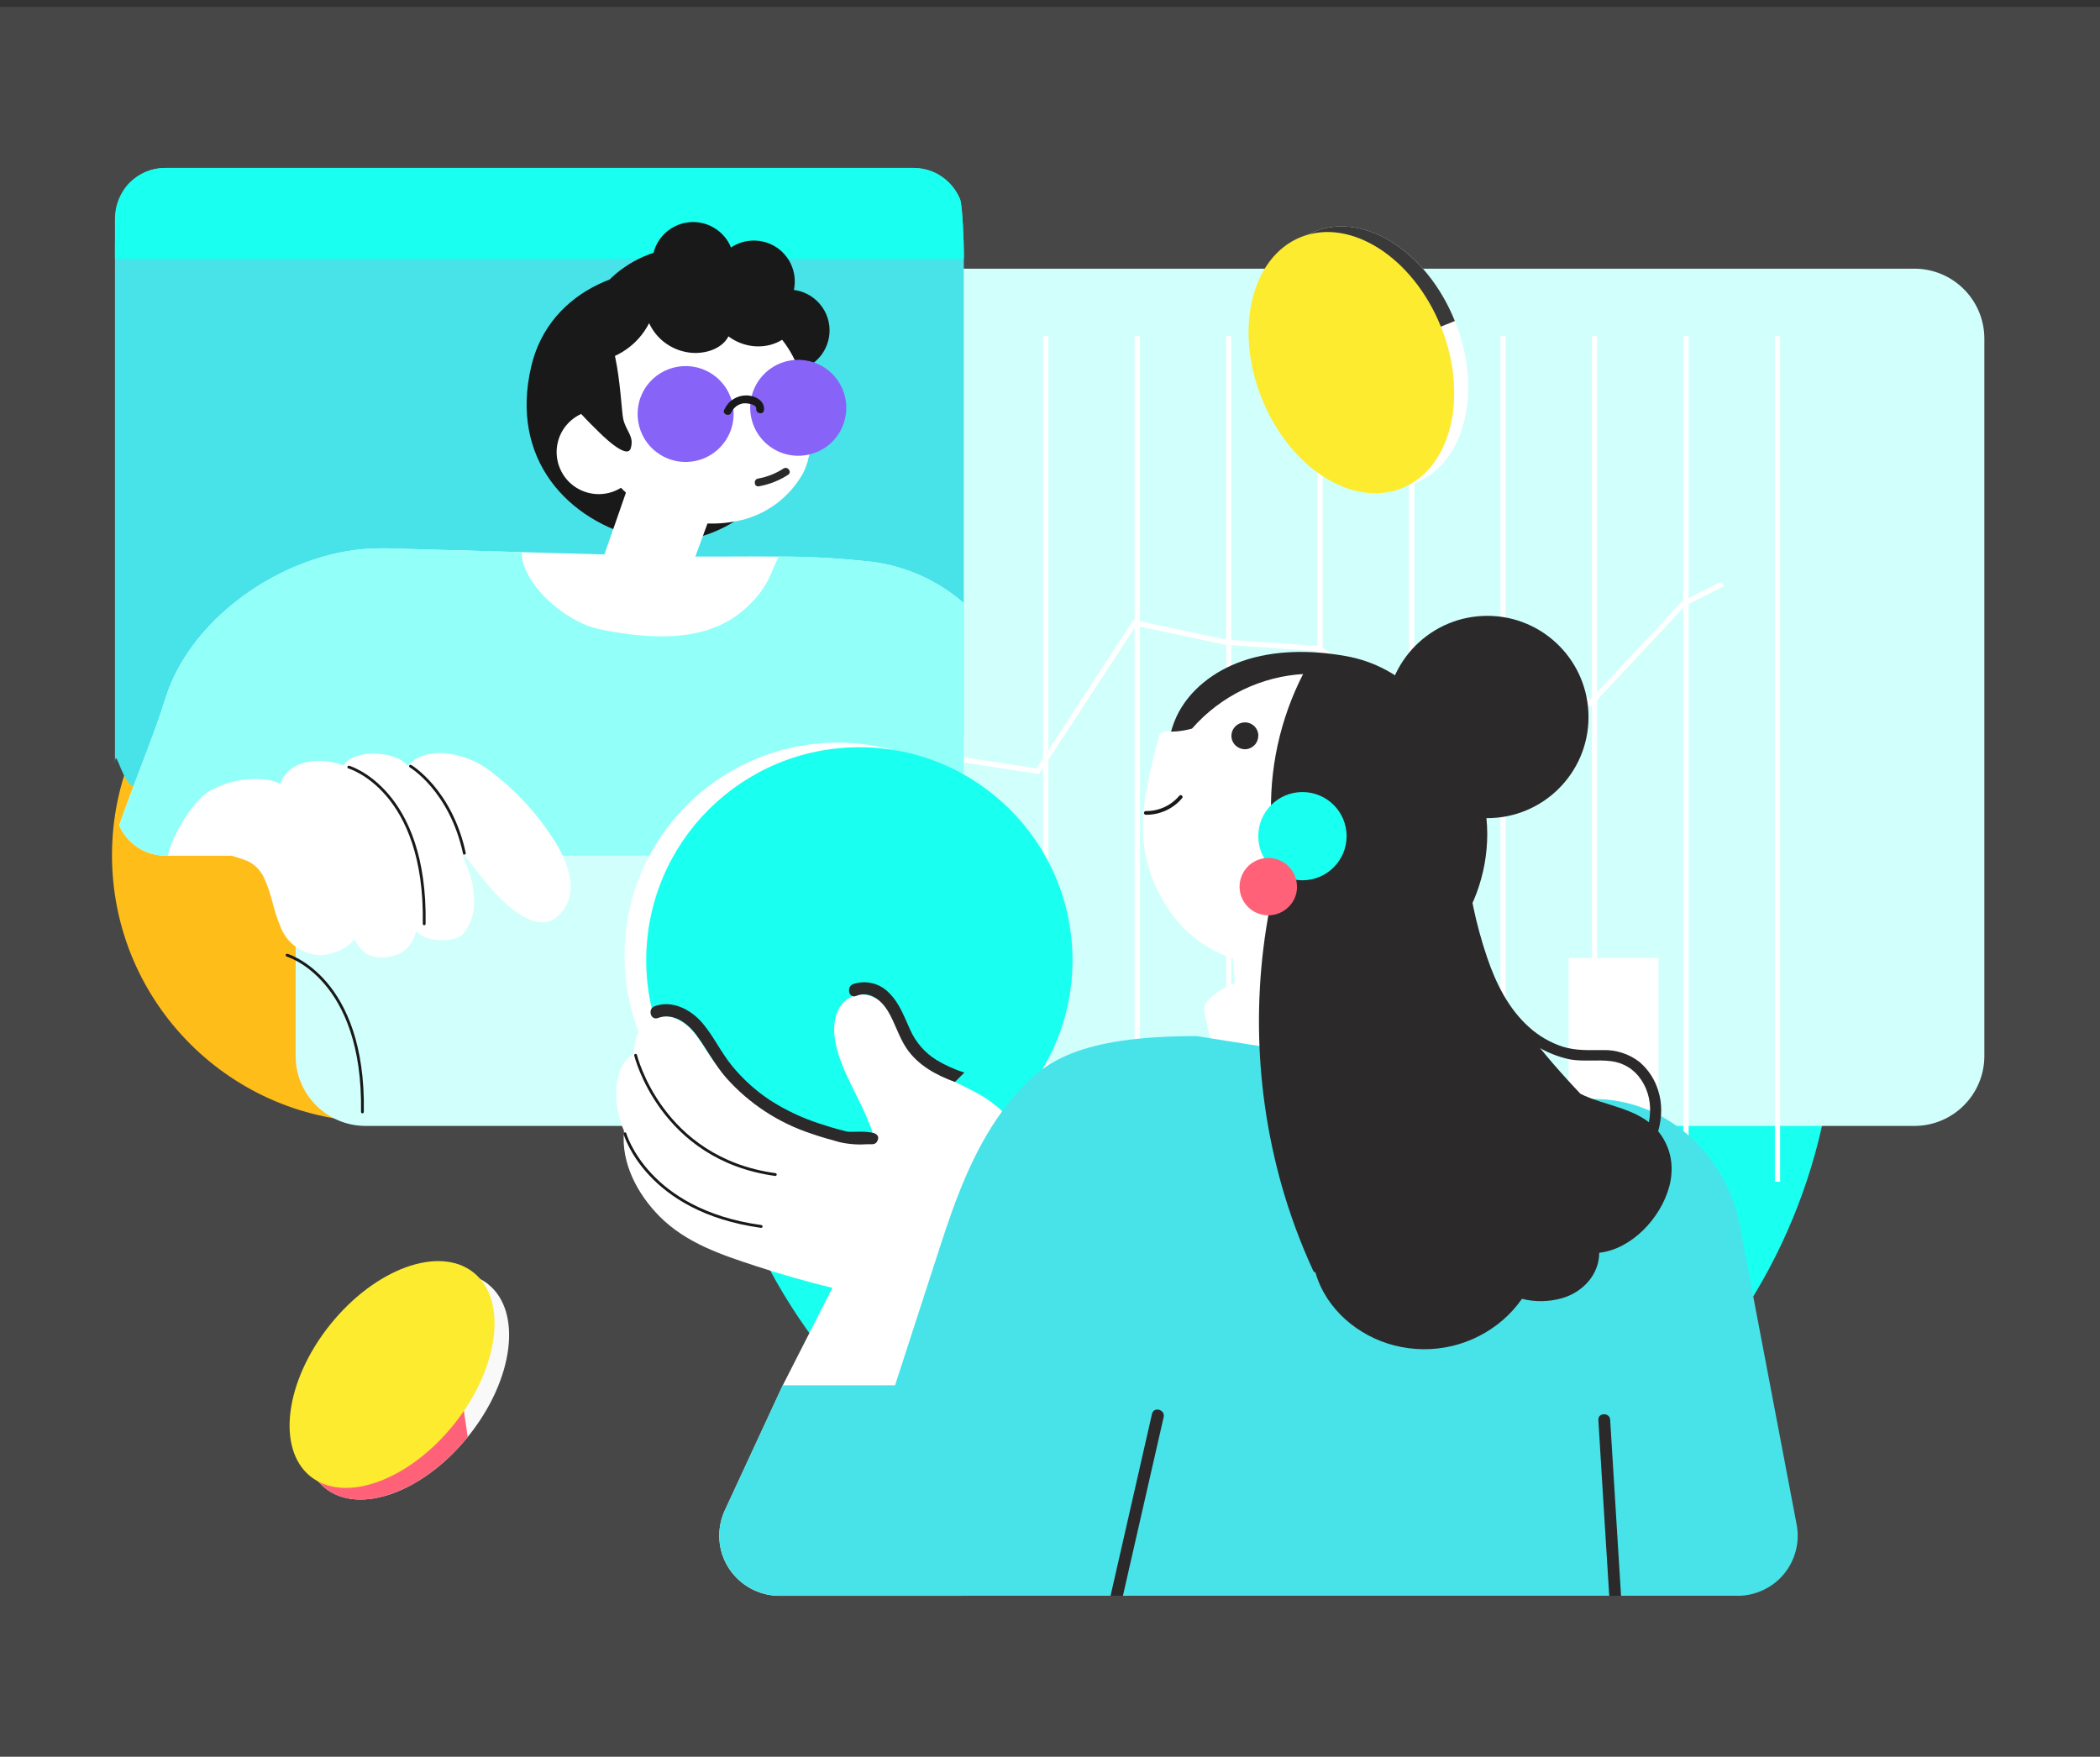 <svg width="300" height="251" viewBox="0 0 300 251" fill="none" xmlns="http://www.w3.org/2000/svg">
<rect x="0" y="0" width="300" height="251" fill="#333333" stroke="none"/>
<g clip-path="url(#clip0_1111_2943)">
<path d="M54.154 160.324C75.219 160.324 92.308 143.257 92.308 122.203C92.308 101.149 75.23 84.083 54.154 84.083C33.078 84.083 16 101.149 16 122.203C16 143.257 33.078 160.324 54.154 160.324Z" fill="#FFB600"/>
<path d="M181.36 62.392C191.982 62.392 202.492 64.481 212.31 68.546C222.128 72.612 231.041 78.554 238.546 86.06C246.052 93.565 252.005 102.467 256.071 112.274C260.136 122.08 262.225 132.579 262.225 143.19V143.279C262.225 153.89 260.136 164.4 256.071 174.196C252.005 184.002 246.052 192.904 238.546 200.41C231.03 207.916 222.116 213.869 212.31 217.923C202.503 221.989 191.982 224.077 181.36 224.077H181.271C170.649 224.077 160.139 221.989 150.321 217.934C140.503 213.88 131.59 207.927 124.084 200.421C116.579 192.915 110.614 184.013 106.549 174.207C102.483 164.4 100.395 153.89 100.395 143.279C100.395 132.657 102.483 122.136 106.56 112.318C110.626 102.501 116.59 93.588 124.107 86.071C131.624 78.554 140.548 72.601 150.377 68.535C160.206 64.469 170.727 62.381 181.36 62.381V62.392Z" fill="#00FFEE"/>
<path d="M283.48 48.389C283.48 42.867 279.003 38.389 273.48 38.389H52.236C46.714 38.389 42.236 42.867 42.236 48.389V150.871C42.236 156.394 46.714 160.871 52.236 160.871H273.48C279.003 160.871 283.48 156.394 283.48 150.871V48.389Z" fill="#CCFFFC"/>
<path d="M236.927 136.868H224.093V160.983H236.927V136.868Z" fill="white"/>
<path d="M219.168 147.088H206.334V160.983H219.168V147.088Z" fill="white"/>
<path d="M253.926 48.028V168.835" stroke="white" stroke-width="0.75" stroke-miterlimit="10"/>
<path d="M240.858 48.028V168.835" stroke="white" stroke-width="0.75" stroke-miterlimit="10"/>
<path d="M227.791 48.028V168.835" stroke="white" stroke-width="0.75" stroke-miterlimit="10"/>
<path d="M214.723 48.028V168.835" stroke="white" stroke-width="0.75" stroke-miterlimit="10"/>
<path d="M201.655 48.028V168.835" stroke="white" stroke-width="0.75" stroke-miterlimit="10"/>
<path d="M188.586 48.028V168.835" stroke="white" stroke-width="0.75" stroke-miterlimit="10"/>
<path d="M175.53 48.028V168.835" stroke="white" stroke-width="0.75" stroke-miterlimit="10"/>
<path d="M162.462 48.028V168.835" stroke="white" stroke-width="0.75" stroke-miterlimit="10"/>
<path d="M149.394 48.028V168.835" stroke="white" stroke-width="0.75" stroke-miterlimit="10"/>
<path d="M136.326 48.028V168.835" stroke="white" stroke-width="0.75" stroke-miterlimit="10"/>
<path d="M123.258 48.028V168.835" stroke="white" stroke-width="0.75" stroke-miterlimit="10"/>
<path d="M110.19 48.028V168.835" stroke="white" stroke-width="0.75" stroke-miterlimit="10"/>
<path d="M99.345 130.022L109.498 120.796L122.409 121.265L136.259 108.353L148.255 110.196L162.104 88.986L175.027 91.745L188.408 92.672L200.873 100.501L214.253 88.975L227.176 100.501L240.557 86.205L246.097 83.435" stroke="white" stroke-width="0.75" stroke-miterlimit="10"/>
<path d="M207.25 122.46C205.173 126.403 200.794 129.05 196.673 130.401C192.429 131.853 187.805 131.764 183.616 130.156C179.841 128.659 176.714 125.867 174.837 122.259C173.91 120.394 173.631 117.735 171.844 116.451C171.431 116.127 170.917 115.948 170.381 115.948C170.09 115.948 169.811 116.015 169.532 116.049C169.8 117.121 170.102 118.171 170.381 119.21C170.437 119.433 170.414 119.668 170.291 119.88C170.169 120.081 169.979 120.226 169.755 120.293C169.532 120.349 169.286 120.327 169.085 120.204C168.884 120.092 168.739 119.902 168.672 119.668C168.348 118.528 168.024 117.378 167.745 116.228C166.639 111.682 166.058 106.745 168.08 102.367C169.878 98.547 173.508 95.844 177.429 94.47C182.075 92.839 187.336 92.873 192.138 93.722C196.26 94.414 200.046 96.447 202.894 99.507C205.541 102.4 207.384 105.93 208.256 109.749C209.25 113.871 209.25 118.629 207.239 122.449L207.25 122.46Z" fill="#141213"/>
<path d="M210.456 119.165C210.456 130.535 204.368 135.092 193.545 136.913C192.306 137.114 175.005 142.33 166.829 129.765C161.512 121.589 163.109 114.463 165.589 105.148C165.634 104.958 165.745 104.801 165.902 104.679C166.058 104.567 166.248 104.5 166.438 104.511C167.733 104.6 169.04 104.455 170.291 104.098C172.324 101.775 174.803 99.887 177.573 98.547C180.355 97.206 183.37 96.436 186.453 96.29H187.57C193.635 96.29 199.454 98.714 203.754 103.003C208.043 107.292 210.456 113.1 210.467 119.165H210.456Z" fill="white"/>
<path d="M175.921 134.534L177.842 156.85H192.083L190.452 134.914L175.91 134.545L175.921 134.534Z" fill="white"/>
<path d="M209.696 151.88C207.876 154.705 204.268 154.605 201.308 154.415C197.611 154.203 193.914 154.181 190.217 154.27C186.52 154.359 182.723 154.56 178.992 154.761C177.931 154.884 176.859 154.94 175.787 154.94C175.708 155.096 175.586 155.219 175.429 155.297C175.284 155.376 175.105 155.409 174.938 155.398C174.77 155.376 174.603 155.309 174.48 155.197C174.346 155.085 174.256 154.94 174.212 154.772C174.212 154.705 174.212 154.638 174.212 154.583C173.91 154.46 173.631 154.281 173.396 154.046C173.173 153.812 172.983 153.544 172.86 153.242C172.737 152.941 172.682 152.617 172.682 152.293C172.682 151.969 172.76 151.645 172.894 151.344C172.939 151.232 173.006 151.131 173.095 151.064C173.184 150.986 173.296 150.941 173.408 150.919C173.251 150.148 173.073 149.389 172.916 148.618L172.257 145.547C172.056 144.653 171.822 143.76 172.469 143.011C173.631 141.827 175.049 140.934 176.624 140.42C178.188 139.828 179.819 139.415 181.483 139.18C184.867 138.644 188.251 138.331 191.636 138.086C195.322 137.739 199.03 137.706 202.716 137.974C204.346 137.974 205.944 138.432 207.328 139.303C208.401 140.118 209.227 141.213 209.73 142.475C210.333 144.095 210.623 145.815 210.579 147.546C210.713 149.054 210.4 150.573 209.696 151.902V151.88Z" fill="white"/>
<path d="M137.688 35.832V104.6C137.688 105.55 137.498 106.488 137.141 107.359C136.784 108.23 136.248 109.023 135.577 109.694C134.907 110.364 134.114 110.889 133.243 111.257C132.372 111.615 131.434 111.805 130.484 111.805H23.617C21.707 111.805 19.887 113.357 18.535 112.006C17.184 110.654 16.436 106.51 16.424 109.247V35.832C16.424 29.287 17.184 27.455 18.524 26.103C19.876 24.752 21.707 23.992 23.617 23.992H130.451C131.4 23.992 132.338 24.171 133.221 24.528C134.103 24.886 134.896 25.422 135.566 26.092C136.236 26.762 136.772 27.555 137.141 28.438C137.51 29.309 137.688 34.893 137.688 35.843V35.832Z" fill="#34E0E6"/>
<path d="M137.688 35.832V36.982H16.424V31.196C16.424 29.287 17.184 27.455 18.524 26.114C19.876 24.752 21.707 23.992 23.617 23.992H130.451C131.4 23.992 132.338 24.171 133.221 24.528C134.103 24.886 134.896 25.422 135.566 26.092C136.236 26.762 136.772 27.555 137.141 28.438C137.51 29.309 137.688 34.893 137.688 35.843V35.832Z" fill="#00FFEE"/>
<path d="M137.688 86.182V115.055C137.688 116.004 137.498 116.942 137.141 117.814C136.784 118.685 136.247 119.478 135.577 120.148C134.907 120.818 134.114 121.343 133.243 121.712C132.372 122.069 131.433 122.259 130.484 122.259H23.617C22.221 122.259 20.847 121.846 19.674 121.075C18.502 120.304 17.586 119.21 17.027 117.936C19.027 112.128 22.02 105.025 23.617 99.853C27.337 87.746 41.566 78.353 54.243 78.353H55.438L63.301 78.576L74.515 78.889L94.821 79.459C100.227 79.604 105.822 79.459 111.295 79.526C115.752 79.526 120.208 79.782 124.631 80.285C129.479 80.922 134.025 82.977 137.699 86.194L137.688 86.182Z" fill="white"/>
<path d="M179.752 105.114C179.752 105.494 179.64 105.863 179.439 106.186C179.227 106.499 178.936 106.745 178.579 106.901C178.221 107.058 177.842 107.091 177.473 107.013C177.093 106.935 176.758 106.756 176.479 106.488C176.211 106.22 176.021 105.874 175.954 105.505C175.876 105.137 175.921 104.746 176.066 104.399C176.211 104.053 176.457 103.752 176.781 103.539C177.093 103.327 177.473 103.215 177.853 103.215C178.355 103.215 178.847 103.416 179.204 103.774C179.562 104.131 179.763 104.623 179.763 105.125L179.752 105.114Z" fill="#141213"/>
<path d="M137.688 86.182V115.055C137.688 116.004 137.498 116.942 137.141 117.814C136.784 118.685 136.247 119.478 135.577 120.148C134.907 120.818 134.114 121.343 133.243 121.712C132.372 122.069 131.433 122.259 130.484 122.259H23.617C22.221 122.259 20.847 121.846 19.674 121.075C18.502 120.304 17.586 119.21 17.027 117.936C19.027 112.128 22.02 105.025 23.617 99.853C27.337 87.746 41.566 78.353 54.243 78.353H55.438L63.301 78.576L74.515 78.889C74.515 83.167 80.435 88.874 85.897 89.958C97.903 92.359 104.147 90.125 108.324 85.021C109.944 83.044 110.402 81.123 111.251 79.514C115.707 79.514 120.164 79.771 124.587 80.274C129.445 80.91 134.002 82.966 137.699 86.182H137.688Z" fill="#86FFF7"/>
<path d="M119.672 166.958C136.482 166.958 150.12 153.343 150.12 136.533C150.12 119.724 136.493 106.108 119.672 106.108C102.852 106.108 89.225 119.724 89.225 136.533C89.225 153.343 102.852 166.958 119.672 166.958Z" fill="white"/>
<path d="M122.767 167.617C139.576 167.617 153.214 154.002 153.214 137.192C153.214 120.382 139.587 106.767 122.767 106.767C105.946 106.767 92.319 120.382 92.319 137.192C92.319 154.002 105.946 167.617 122.767 167.617Z" fill="#00FFEE"/>
<path d="M148.612 177.893C148.009 181.701 146.401 189.218 144.379 197.953C142.19 207.58 139.543 218.705 137.298 228.009H111.34C109.9 228.009 108.481 227.64 107.219 226.948C105.957 226.255 104.885 225.261 104.103 224.044C103.321 222.826 102.863 221.441 102.774 220.001C102.673 218.56 102.941 217.119 103.544 215.812L111.821 197.941L118.913 184.013C115.239 183.12 111.597 182.081 107.99 180.897C103.053 179.278 98.016 177.614 94.218 173.794C91.091 170.633 88.689 166.187 89.147 161.597C88.365 159.787 87.986 157.822 88.041 155.845C88.12 153.834 88.756 151.489 90.532 150.595C90.543 149.679 90.711 148.763 91.035 147.903C91.247 147.345 91.571 146.831 91.995 146.407C92.42 145.982 92.934 145.658 93.492 145.457C94.05 145.256 94.654 145.167 95.257 145.212C95.849 145.256 96.43 145.435 96.954 145.725C99.3 146.865 100.417 149.534 101.914 151.556C104.572 155.108 108.012 158 111.977 160.011C115.942 162.021 120.309 163.082 124.755 163.127C125.09 162.49 124.152 160.491 123.984 160.056C123.47 158.749 122.845 157.52 122.23 156.269C121.024 153.834 119.74 151.321 119.293 148.607C118.924 146.373 119.293 143.659 121.471 142.509C123.47 141.436 125.704 142.587 127 144.262C128.429 146.116 128.82 148.618 130.306 150.428C131.624 151.891 133.232 153.064 135.03 153.89C136.862 154.84 138.761 155.644 140.526 156.738C140.995 157.029 141.453 157.341 141.899 157.688C142.346 158.034 142.782 158.403 143.184 158.782L143.262 158.849C143.966 159.519 144.602 160.245 145.172 161.027C145.172 161.027 150.522 166.221 148.634 177.859L148.612 177.893Z" fill="white"/>
<path d="M144.435 197.941C142.246 207.569 139.598 218.694 137.353 227.998H111.34C109.9 227.998 108.481 227.629 107.219 226.937C105.957 226.244 104.885 225.25 104.103 224.033C103.321 222.815 102.863 221.43 102.774 219.989C102.673 218.549 102.941 217.108 103.544 215.801L111.821 197.93H144.435V197.941Z" fill="#34E0E6"/>
<path d="M59.448 122.248H23.997C24.611 119.221 27.739 114.161 30.073 112.955C34.005 110.989 38.316 113.145 42.572 112.519C46.112 112.006 50.937 111.146 54.243 113.033C55.874 114.005 59.135 118.886 59.437 122.259L59.448 122.248Z" fill="white"/>
<path d="M79.519 131.038C76.794 133.272 72.974 129.921 70.997 127.877C69.367 126.191 67.088 123.097 66.027 121.79C66.395 123.476 67.434 124.794 67.68 127.71C67.97 131.34 66.719 132.646 66.15 133.451C65.301 134.579 60.867 134.835 59.459 133.015C59.337 133.16 58.99 136.712 54.545 136.79C51.853 136.846 51.161 135.014 50.591 134.177C49.742 135.561 47.129 136.6 45.364 136.455C44.169 136.332 43.029 135.885 42.091 135.148C41.142 134.411 40.427 133.428 40.025 132.3C39.087 130.156 38.808 127.765 37.813 125.643C37.367 124.515 36.518 123.588 35.423 123.052C34.351 122.583 33.167 122.348 32.039 121.902C30.699 121.365 29.202 120.684 28.409 119.411C24.343 112.933 35.803 109.772 40.036 111.994C41.075 108.979 44.504 108.353 47.408 108.889C47.966 109.001 48.514 109.157 49.039 109.359C50.725 106.823 56.757 107.393 58.264 109.414C59.448 108.074 61.001 107.549 63.257 107.594C65.792 107.773 68.227 108.722 70.215 110.308C73.689 112.944 76.671 116.183 79.028 119.846C81.139 122.985 83.127 128.056 79.519 131.016V131.038Z" fill="white"/>
<path d="M212.466 119.176C212.455 124.928 210.4 130.491 206.681 134.869C202.961 139.247 197.801 142.174 192.116 143.112C190.418 141.18 188.899 139.102 187.57 136.902C183.761 130.591 181.695 123.387 181.572 116.027C181.449 108.666 183.281 101.395 186.878 94.962H188.073C194.517 94.95 200.705 97.497 205.284 102.032C209.853 106.577 212.444 112.743 212.466 119.187V119.176Z" fill="#141213"/>
<path d="M229.879 202.789L239.317 227.998H118.12L127.86 197.986V197.941C129.993 191.363 132.126 184.795 134.26 178.217C136.482 171.359 138.94 164.579 143.161 158.782C143.731 158 144.334 157.241 144.971 156.493C149.014 151.79 153.973 148.037 170.95 148.037L227.623 157.018C237.776 157.018 246.287 164.568 248.498 174.71L248.733 175.972C248.956 177.29 249.068 178.619 249.068 179.948C249.045 191.832 240.646 201.56 229.879 202.789Z" fill="#34E0E6"/>
<path d="M248.23 227.998H219.268L215.56 172.967L248.476 174.754L248.71 176.016L256.663 217.823C256.897 219.062 256.864 220.347 256.54 221.564C256.227 222.793 255.646 223.932 254.842 224.904C254.038 225.876 253.022 226.657 251.871 227.193C250.732 227.73 249.481 228.009 248.219 228.009L248.23 227.998Z" fill="#34E0E6"/>
<path d="M238.77 167.919C238.703 168.488 238.602 169.058 238.446 169.605C237.217 174.073 233.084 178.474 228.46 178.999C228.46 182.104 226.104 184.65 223.133 185.488C221.279 186.013 219.302 186.046 217.425 185.577C216.643 186.683 215.739 187.699 214.722 188.582C212.622 190.402 210.109 191.687 207.406 192.323C204.703 192.96 201.878 192.927 199.186 192.234C193.992 190.905 189.424 187.04 187.927 181.835C187.838 181.802 187.76 181.746 187.693 181.679C187.626 181.612 187.581 181.534 187.548 181.445C185.761 177.547 184.275 173.526 183.102 169.404C178.925 154.616 178.769 138.99 182.655 124.124C182.7 123.946 182.79 123.789 182.935 123.677C183.08 123.566 183.259 123.51 183.437 123.51C183.571 123.342 183.739 123.197 183.929 123.085C185.001 122.549 186.107 122.103 187.257 121.745C189.592 120.907 191.993 120.249 194.428 119.779C196.718 119.333 199.275 118.797 201.621 119.087C203.587 119.333 205.106 120.561 206.58 121.801C206.703 121.667 206.848 121.578 207.027 121.533C207.194 121.488 207.384 121.499 207.54 121.555C207.708 121.611 207.853 121.712 207.965 121.857C208.077 122.002 208.132 122.17 208.144 122.337C208.367 126.66 209.316 130.915 210.969 134.914C213.885 142.174 218.654 148.507 223.892 154.248C224.506 154.929 225.143 155.61 225.78 156.28C225.992 156.392 226.204 156.493 226.416 156.582C229.164 157.788 232.236 158.213 234.804 159.821C236.156 160.659 237.251 161.854 237.943 163.283C238.647 164.713 238.926 166.299 238.758 167.885L238.77 167.919Z" fill="#141213"/>
<path d="M186.062 125.777C189.547 125.777 192.373 122.951 192.373 119.467C192.373 115.982 189.547 113.167 186.062 113.167C182.577 113.167 179.751 115.993 179.751 119.467C179.751 122.94 182.577 125.777 186.062 125.777Z" fill="#00FFEE"/>
<path d="M226.93 102.512C226.964 94.526 220.519 88.025 212.533 87.992C204.547 87.958 198.036 94.392 198.002 102.378C197.969 110.364 204.413 116.864 212.399 116.898C220.385 116.931 226.897 110.498 226.93 102.512Z" fill="#141213"/>
<path d="M231.577 227.998H229.89C229.365 219.632 228.84 211.266 228.337 202.901C228.259 201.784 230.024 201.795 230.024 202.901C230.538 211.266 231.063 219.632 231.577 227.998Z" fill="#141213"/>
<path d="M166.237 202.476C164.293 210.976 162.35 219.487 160.418 227.998H158.653C160.619 219.342 162.596 210.685 164.573 202.007C164.818 200.935 166.482 201.393 166.237 202.476Z" fill="#141213"/>
<path d="M185.291 126.682C185.291 127.497 185.057 128.29 184.599 128.961C184.141 129.631 183.504 130.156 182.756 130.468C182.008 130.781 181.181 130.859 180.388 130.703C179.595 130.547 178.858 130.156 178.288 129.586C177.719 129.016 177.317 128.279 177.16 127.486C177.004 126.693 177.082 125.867 177.395 125.118C177.696 124.37 178.232 123.733 178.903 123.275C179.584 122.829 180.377 122.583 181.181 122.583C182.276 122.583 183.314 123.018 184.085 123.789C184.856 124.56 185.28 125.599 185.28 126.693L185.291 126.682Z" fill="#FF5169"/>
<path d="M124.788 161.898C123.693 161.53 121.549 161.809 120.979 161.675C119.672 161.362 118.377 160.971 117.092 160.547C114.579 159.732 112.178 158.603 109.955 157.163C107.922 155.811 106.102 154.158 104.56 152.271C102.986 150.338 101.947 148.049 100.327 146.15C98.708 144.262 96.027 142.833 93.514 143.771C92.487 144.151 92.933 145.826 93.972 145.457C96.217 144.608 98.306 146.239 99.568 147.993C101.009 149.959 102.103 152.114 103.723 153.979C107.006 157.676 111.206 160.435 115.908 161.977C117.249 162.446 118.611 162.825 119.996 163.205C121.314 163.496 122.655 163.585 123.995 163.484C124.564 163.484 125.089 163.596 125.357 162.993C125.626 162.39 125.324 162.055 124.788 161.876V161.898Z" fill="#141213"/>
<path d="M137.766 153.253L136.415 154.594C133.712 153.6 131.132 152.204 129.49 149.769C128.362 148.082 127.859 146.116 126.809 144.407C125.86 142.866 124.185 141.515 122.319 142.296C121.292 142.721 120.845 141.057 121.862 140.61C122.766 140.297 123.749 140.264 124.676 140.498C125.603 140.733 126.441 141.247 127.089 141.95C128.53 143.391 129.189 145.334 130.026 147.133C130.808 148.909 132.115 150.416 133.768 151.444C135.03 152.204 136.37 152.807 137.766 153.253Z" fill="#141213"/>
<path d="M208.032 121.645C207.842 121.667 207.653 121.756 207.53 121.902C207.396 122.047 207.329 122.237 207.329 122.426C207.329 122.616 207.407 122.806 207.53 122.951C207.653 123.097 207.831 123.186 208.032 123.208C208.222 123.186 208.412 123.097 208.535 122.951C208.658 122.806 208.736 122.616 208.736 122.426C208.736 122.237 208.658 122.047 208.535 121.902C208.401 121.756 208.222 121.667 208.032 121.645Z" fill="#141213"/>
<path d="M236.893 155.845C236.413 154.236 235.475 152.807 234.202 151.723C232.716 150.584 230.884 149.981 229.008 150.037C227.02 150.037 225.121 150.148 223.189 149.534C221.435 148.953 219.816 148.004 218.442 146.764C215.493 144.128 213.695 140.487 212.444 136.801C210.847 132.099 209.819 127.218 209.395 122.259C209.305 121.265 207.697 121.254 207.831 122.259C208.2 126.559 209.004 130.803 210.233 134.936C211.238 138.823 212.969 142.475 215.359 145.692C217.548 148.596 220.709 150.606 224.261 151.366C226.238 151.712 228.215 151.366 230.181 151.623C231.03 151.723 231.856 152.014 232.582 152.46C233.319 152.907 233.934 153.51 234.414 154.225C236.726 157.609 235.687 161.742 233.666 165.015C233.666 164.981 233.666 164.936 233.666 164.903C234.112 163.998 232.772 163.216 232.314 164.11C232.169 164.378 232.091 164.68 232.08 164.981C232.068 165.283 232.113 165.584 232.225 165.875C232.336 166.154 232.504 166.411 232.727 166.623C232.94 166.835 233.208 166.992 233.498 167.092C233.654 167.126 233.833 167.114 233.978 167.047C234.123 166.98 234.258 166.869 234.347 166.735C236.581 163.652 238.089 159.62 236.893 155.845Z" fill="#141213"/>
<path d="M116.478 51.636C118.924 49.536 119.203 45.839 117.092 43.404C114.981 40.958 111.295 40.69 108.849 42.79C106.403 44.89 106.124 48.587 108.235 51.022C110.346 53.468 114.032 53.736 116.478 51.636Z" fill="black"/>
<path d="M75.889 52.362C72.773 65.631 81.139 74.477 91.705 76.934C101.723 79.28 112.122 71.45 114.468 61.431C115.026 59.052 115.115 56.584 114.713 54.171C114.322 51.759 113.451 49.447 112.167 47.369C110.882 45.292 109.196 43.494 107.208 42.064C105.219 40.634 102.974 39.618 100.584 39.059C90.543 36.77 78.525 41.126 75.889 52.351V52.362Z" fill="black"/>
<path d="M84.21 85.345L96.161 88.137L100.015 77.671L100.54 76.242L100.562 76.164L100.752 75.661L101.087 74.745L101.109 74.667L101.299 74.164L102.863 69.92L90.901 66.123L87.528 75.829L84.199 85.334L84.21 85.345Z" fill="white"/>
<path d="M114.546 67.91C112.759 70.936 109.888 73.17 106.515 74.153C103.365 75.024 100.037 75.024 96.887 74.153C95.346 73.751 93.861 73.159 92.464 72.377C91.068 71.741 89.817 70.847 88.756 69.741C88.008 68.758 87.539 67.586 87.405 66.357C85.126 62.973 83.171 54.529 84.188 50.218C86.087 42.109 95.19 41.304 103.343 43.203C106.727 43.996 109.732 45.94 111.854 48.699C113.976 51.457 115.082 54.853 114.981 58.326C115.305 59.544 115.529 60.795 115.663 62.046C115.931 64.067 115.551 66.123 114.568 67.91H114.546Z" fill="white"/>
<path d="M91.381 65.966C91.113 67.128 90.51 68.178 89.638 68.982C88.767 69.797 87.684 70.333 86.511 70.523C85.338 70.713 84.132 70.557 83.049 70.065C81.965 69.574 81.049 68.781 80.424 67.764C79.798 66.748 79.486 65.586 79.519 64.403C79.564 63.218 79.944 62.068 80.636 61.108C81.328 60.147 82.289 59.41 83.406 58.985C84.523 58.572 85.729 58.494 86.891 58.762C88.443 59.131 89.784 60.091 90.621 61.443C91.459 62.794 91.727 64.414 91.37 65.966H91.381Z" fill="white"/>
<path d="M93.324 36.234C93.067 37.362 93.134 38.535 93.548 39.618C93.95 40.701 94.676 41.64 95.614 42.31C96.552 42.98 97.669 43.36 98.831 43.404C99.981 43.438 101.132 43.136 102.103 42.522C103.086 41.908 103.868 41.025 104.337 39.975C104.817 38.925 104.974 37.753 104.784 36.614C104.594 35.474 104.069 34.413 103.287 33.575C102.494 32.738 101.478 32.146 100.35 31.878C99.601 31.699 98.831 31.677 98.071 31.8C97.312 31.922 96.586 32.202 95.938 32.604C95.29 33.006 94.72 33.542 94.274 34.156C93.827 34.771 93.503 35.485 93.335 36.234H93.324Z" fill="black"/>
<path d="M102.014 38.87C101.757 39.998 101.835 41.17 102.237 42.254C102.64 43.337 103.366 44.264 104.304 44.946C105.242 45.616 106.359 45.996 107.509 46.04C108.66 46.074 109.799 45.772 110.782 45.169C111.765 44.566 112.547 43.672 113.016 42.623C113.496 41.573 113.652 40.4 113.463 39.261C113.273 38.121 112.759 37.06 111.966 36.223C111.173 35.374 110.156 34.782 109.028 34.525C108.28 34.346 107.498 34.324 106.739 34.447C105.979 34.569 105.253 34.838 104.594 35.251C103.935 35.664 103.377 36.189 102.93 36.815C102.483 37.44 102.159 38.144 101.992 38.892L102.014 38.87Z" fill="black"/>
<path d="M78.413 55.378C78.547 55.914 79.307 54.719 79.653 55.188C81.385 57.411 83.261 59.499 85.282 61.454C85.763 61.945 89.583 65.81 90.108 64.045C90.633 62.291 89.415 61.633 89.024 59.823C88.801 58.74 88.644 54.529 87.851 50.854C88.41 50.597 88.946 50.285 89.449 49.938C90.834 48.978 91.962 47.682 92.732 46.174C93.224 47.236 93.961 48.174 94.888 48.889C95.815 49.603 96.898 50.095 98.06 50.307C100.171 50.731 103.008 50.084 104.069 48.062C104.884 48.676 105.823 49.101 106.817 49.324C107.811 49.547 108.838 49.547 109.832 49.324C111.809 48.889 114.367 47.113 113.462 44.767C113.418 44.644 113.34 44.555 113.239 44.488C113.328 44.041 113.295 43.583 113.127 43.159C112.971 42.734 112.692 42.366 112.334 42.087C111.865 41.74 111.34 41.45 110.793 41.238L110.547 41.048C110.592 40.903 110.581 40.757 110.536 40.612C110.48 40.478 110.391 40.355 110.268 40.277C107.666 38.456 104.75 37.105 101.679 36.301C99.467 35.597 97.133 35.396 94.832 35.72C92.822 36.167 90.923 36.993 89.236 38.166C87.449 39.372 85.953 40.958 84.88 42.835C84.087 43.215 83.395 43.762 82.825 44.432C82.267 45.102 81.842 45.884 81.608 46.722L81.385 46.878C80.201 47.861 79.341 49.179 78.938 50.664C78.358 52.161 78.179 53.792 78.436 55.378H78.413ZM82.959 46.085C83.239 45.549 83.618 45.057 84.065 44.644C83.942 45.102 83.853 45.56 83.808 46.029C83.518 45.996 83.239 46.018 82.948 46.085H82.959Z" fill="black"/>
<path d="M107.353 56.696C107.04 58.014 107.13 59.399 107.61 60.672C108.09 61.945 108.928 63.04 110.034 63.833C111.139 64.626 112.446 65.073 113.809 65.117C115.16 65.162 116.501 64.805 117.662 64.09C118.813 63.375 119.728 62.336 120.287 61.096C120.845 59.857 121.024 58.483 120.812 57.154C120.589 55.813 119.974 54.574 119.047 53.58C118.12 52.586 116.914 51.893 115.596 51.591C113.82 51.178 111.966 51.48 110.413 52.44C108.872 53.401 107.766 54.931 107.353 56.696Z" fill="#7A52F6"/>
<path d="M91.28 57.556C90.968 58.874 91.046 60.259 91.515 61.532C91.984 62.805 92.822 63.911 93.927 64.704C95.022 65.497 96.34 65.955 97.692 66C99.043 66.044 100.394 65.698 101.545 64.983C102.695 64.268 103.622 63.23 104.181 62.001C104.75 60.773 104.929 59.388 104.717 58.058C104.505 56.718 103.89 55.478 102.963 54.484C102.036 53.49 100.841 52.798 99.512 52.485C97.747 52.072 95.893 52.373 94.341 53.323C92.799 54.272 91.694 55.791 91.269 57.556H91.28Z" fill="#7A52F6"/>
<path d="M108.28 68.379C109.576 68.155 110.815 67.664 111.921 66.949C112.524 66.558 113.194 67.452 112.58 67.843C111.318 68.658 109.899 69.216 108.414 69.484C107.71 69.607 107.587 68.502 108.291 68.379H108.28Z" fill="#141213"/>
<path d="M103.477 58.527C103.745 57.924 104.181 57.399 104.739 57.042C105.298 56.684 105.946 56.495 106.605 56.495C107.789 56.495 109.274 57.209 109.14 58.583C109.084 59.298 107.978 59.142 108.034 58.427C108.09 57.712 106.627 57.578 106.158 57.634C105.789 57.701 105.443 57.846 105.141 58.081C104.851 58.315 104.617 58.606 104.46 58.952C104.192 59.6 103.12 59.175 103.466 58.516L103.477 58.527Z" fill="black"/>
<path d="M168.672 113.871C168.058 114.597 167.298 115.178 166.438 115.569C165.578 115.959 164.64 116.161 163.69 116.149" stroke="black" stroke-width="0.53" stroke-miterlimit="10" stroke-linecap="round"/>
<path d="M41.008 136.477C41.008 136.477 52.099 139.661 51.775 158.872" stroke="black" stroke-width="0.4" stroke-linecap="round" stroke-linejoin="round"/>
<path d="M49.831 109.604C49.831 109.604 60.934 112.787 60.599 131.998" stroke="black" stroke-width="0.4" stroke-linecap="round" stroke-linejoin="round"/>
<path d="M58.644 109.47C58.644 109.47 64.374 112.854 66.34 121.902" stroke="black" stroke-width="0.4" stroke-linecap="round" stroke-linejoin="round"/>
<path d="M90.8 150.774C90.8 150.774 94.386 165.573 110.76 167.818" stroke="black" stroke-width="0.4" stroke-linecap="round" stroke-linejoin="round"/>
<path d="M89.281 161.988C89.281 161.988 92.364 172.978 108.738 175.234" stroke="black" stroke-width="0.4" stroke-linecap="round" stroke-linejoin="round"/>
<path d="M69.735 183.489C74.638 187.409 73.387 197.104 66.954 205.146C66.909 205.202 66.864 205.257 66.82 205.313C60.397 213.243 51.306 216.505 46.447 212.618C41.589 208.731 42.795 199.003 49.228 190.961C50.367 189.531 51.596 188.258 52.869 187.152C58.778 181.958 65.714 180.272 69.746 183.489H69.735Z" fill="#F8F8F8"/>
<path d="M64.552 190.011L66.82 205.313C60.397 213.243 51.306 216.505 46.447 212.618C41.589 208.731 42.795 199.003 49.228 190.961C50.367 189.531 51.596 188.258 52.869 187.152L64.564 190.022L64.552 190.011Z" fill="#FF5169"/>
<path d="M64.876 203.481C71.31 195.44 72.549 185.734 67.657 181.824C62.754 177.904 53.573 181.255 47.139 189.297C40.706 197.338 39.466 207.044 44.358 210.954C49.262 214.874 58.443 211.523 64.876 203.481Z" fill="#FCE917"/>
<path d="M187.827 33.073C180.768 35.921 178.277 46.253 182.265 56.16C186.252 66.067 195.21 71.785 202.28 68.948C209.339 66.1 211.83 55.769 207.842 45.862C203.855 35.955 194.897 30.236 187.827 33.073Z" fill="white"/>
<path d="M207.831 45.85C203.843 35.943 194.886 30.225 187.827 33.073C181.572 35.597 178.903 43.996 181.159 52.775L182.488 56.07L207.842 45.862L207.831 45.85Z" fill="#242424"/>
<path d="M185.828 33.877C178.769 36.725 176.278 47.057 180.265 56.964C184.253 66.871 193.21 72.59 200.281 69.753C207.339 66.904 209.83 56.573 205.843 46.666C201.855 36.759 192.898 31.04 185.828 33.877Z" fill="#FCE917"/>
</g>
<rect opacity="0.1" y="0.996" width="300" height="250" fill="white"/>
<defs>
<clipPath id="clip0_1111_2943">
<rect width="267.48" height="204.017" fill="white" transform="translate(16 23.992)"/>
</clipPath>
</defs>
</svg>
